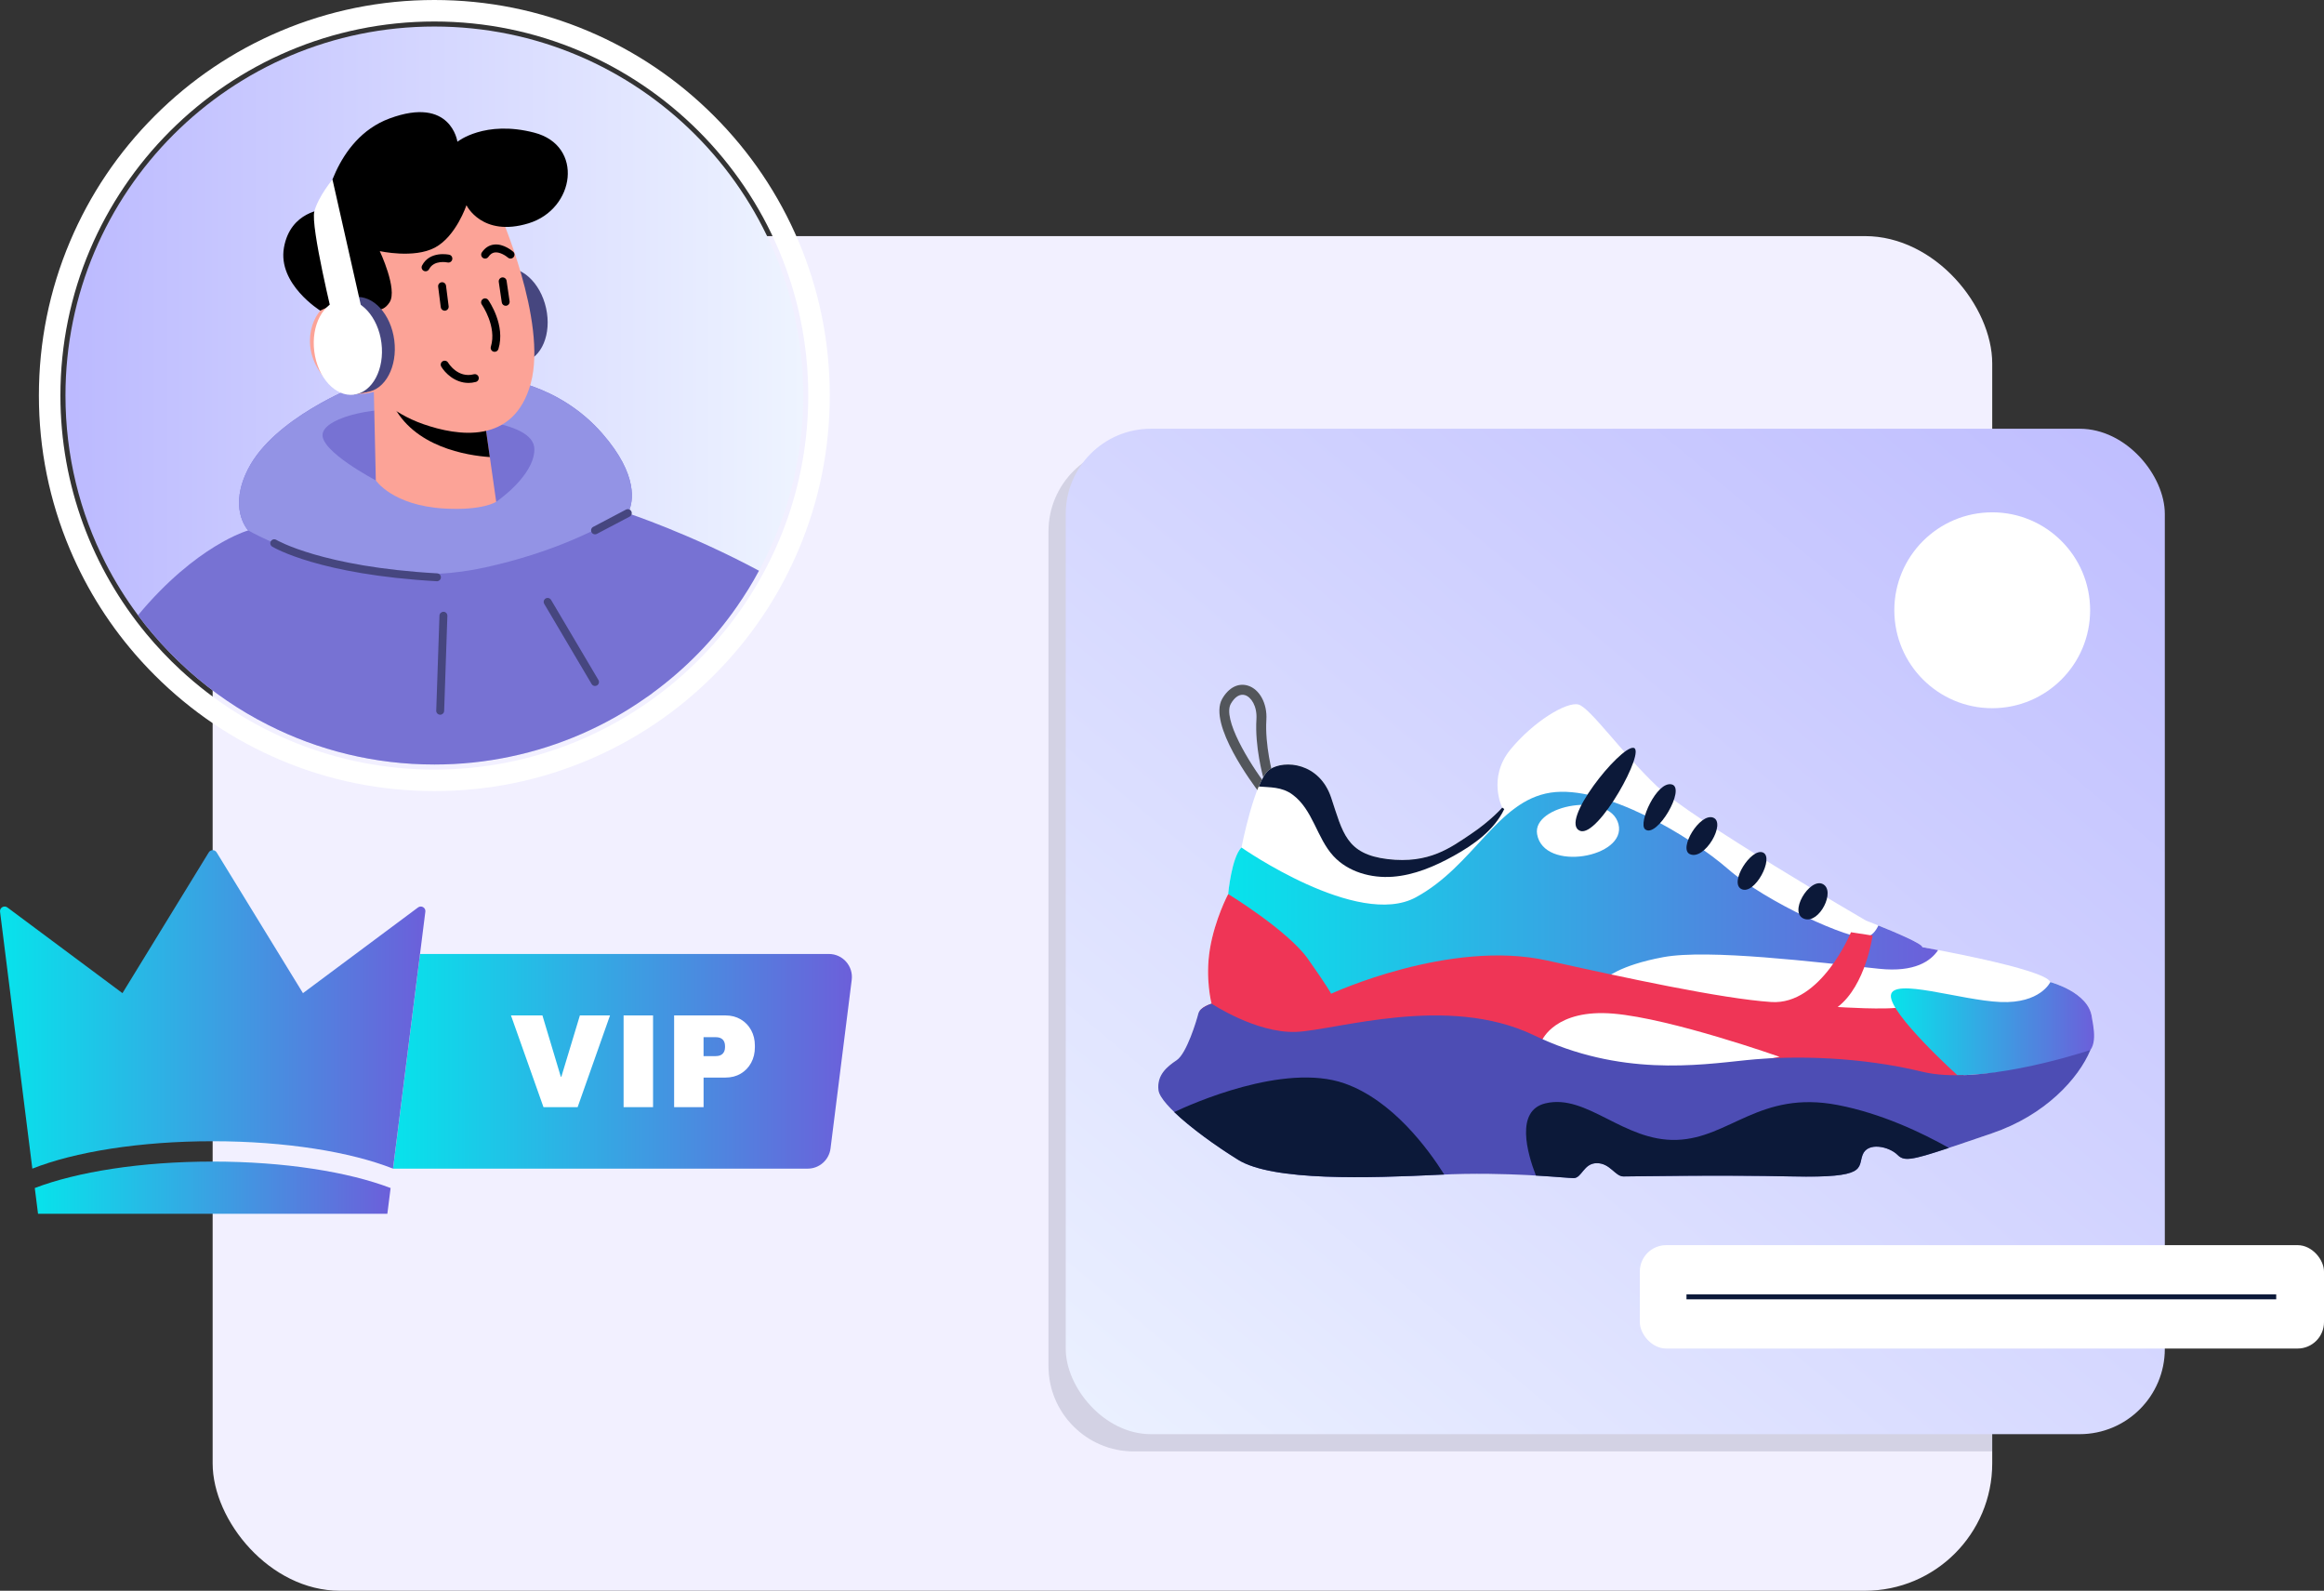 <?xml version="1.0" encoding="UTF-8"?>
<svg id="_Шар_2" data-name="Шар 2" xmlns="http://www.w3.org/2000/svg" xmlns:xlink="http://www.w3.org/1999/xlink" viewBox="0 0 942.84 645.18">
  <rect x="0" y="0" width="942.84" height="645.18" fill="#333333" stroke="none"/>
  <defs>
    <style>
      .cls-1 {
        fill: url(#_Градієнт_без_назви_10);
      }

      .cls-2 {
        fill: url(#_Градієнт_без_назви_14);
      }

      .cls-3 {
        fill: #f2f0ff;
      }

      .cls-4 {
        fill: #fff;
      }

      .cls-5 {
        fill: #ef3556;
      }

      .cls-6 {
        fill: #fca397;
      }

      .cls-7 {
        fill: #9393e5;
      }

      .cls-8 {
        fill: #0c1939;
      }

      .cls-9 {
        fill: #46467f;
      }

      .cls-10 {
        fill: #53565b;
      }

      .cls-11 {
        fill: #7772d3;
      }

      .cls-12 {
        fill: #4d4db4;
      }

      .cls-13 {
        fill: #11183f;
        opacity: .14;
      }

      .cls-14 {
        fill: url(#_Градієнт_без_назви_10-2);
      }

      .cls-15 {
        fill: url(#_Градієнт_без_назви_10-4);
      }

      .cls-16 {
        fill: url(#_Градієнт_без_назви_10-3);
      }

      .cls-17 {
        fill: url(#_Градієнт_без_назви_10-5);
      }

      .cls-18 {
        fill: url(#_Градієнт_без_назви_14-2);
      }
    </style>
    <linearGradient id="_Градієнт_без_назви_14" data-name="Градієнт без назви 14" x1="412.32" y1="116.61" x2="841.71" y2="632.3" gradientTransform="translate(1285.1) rotate(-180) scale(1 -1)" gradientUnits="userSpaceOnUse">
      <stop offset=".01" stop-color="#bcbaff"/>
      <stop offset="1" stop-color="#eef4ff"/>
    </linearGradient>
    <linearGradient id="_Градієнт_без_назви_10" data-name="Градієнт без назви 10" x1="650.37" y1="365.45" x2="938.4" y2="365.45" gradientTransform="translate(-152.1)" gradientUnits="userSpaceOnUse">
      <stop offset=".01" stop-color="#08e2eb"/>
      <stop offset="1" stop-color="#6c5fda"/>
    </linearGradient>
    <linearGradient id="_Градієнт_без_назви_10-2" data-name="Градієнт без назви 10" x1="919.2" y1="417.23" x2="1001.67" y2="417.23" xlink:href="#_Градієнт_без_назви_10"/>
    <linearGradient id="_Градієнт_без_назви_10-3" data-name="Градієнт без назви 10" x1="159.46" y1="430.44" x2="345.61" y2="430.44" gradientTransform="matrix(1,0,0,1,0,0)" xlink:href="#_Градієнт_без_назви_10"/>
    <linearGradient id="_Градієнт_без_назви_10-4" data-name="Градієнт без назви 10" x1="0" y1="409.39" x2="172.58" y2="409.39" gradientTransform="matrix(1,0,0,1,0,0)" xlink:href="#_Градієнт_без_назви_10"/>
    <linearGradient id="_Градієнт_без_назви_10-5" data-name="Градієнт без назви 10" x1="14.11" y1="481.7" x2="158.47" y2="481.7" gradientTransform="matrix(1,0,0,1,0,0)" xlink:href="#_Градієнт_без_назви_10"/>
    <linearGradient id="_Градієнт_без_назви_14-2" data-name="Градієнт без назви 14" x1="26.55" y1="160.42" x2="325.86" y2="160.42" gradientTransform="matrix(1,0,0,1,0,0)" xlink:href="#_Градієнт_без_назви_14"/>
  </defs>
  <g id="_Шар_1-2" data-name="Шар 1">
    <g>
      <rect class="cls-3" x="86.27" y="95.76" width="721.97" height="549.42" rx="51.65" ry="51.65"/>
      <path class="cls-13" d="m425.37,215.45v338.66c0,19.01,15.55,34.56,34.56,34.56h348.34V180.89h-348.34c-19.01,0-34.56,15.55-34.56,34.56Z"/>
      <rect class="cls-2" x="432.37" y="173.89" width="445.89" height="407.78" rx="34.56" ry="34.56"/>
      <circle class="cls-4" cx="808.24" cy="247.51" r="39.72"/>
      <g>
        <path class="cls-10" d="m510.82,321.38c-2.15-2.8-20.86-27.64-14.98-37.95,2.59-4.53,6.47-6.54,10.38-5.37,4.78,1.43,7.96,7.28,7.54,13.91-.64,10.3,2.59,22.12,2.63,22.24l-3.9,1.08c-.14-.51-3.45-12.58-2.76-23.58.33-5.35-2.15-9.03-4.67-9.79-2.01-.6-4.09.67-5.71,3.5-3.44,6.02,7.17,23.73,14.67,33.48l-3.2,2.46Z"/>
        <path class="cls-4" d="m491.53,407.07s-2.7-10.11-.67-22.24c2.02-12.13,7.41-22.24,7.41-22.24,0,0,1.35-14.82,5.39-18.87,0,0,5.39-27.63,11.45-31.67,6.06-4.04,20.21-2.7,24.93,11.45,4.72,14.15,6.06,22.91,22.91,24.93,16.84,2.02,25.6-4.72,33.69-10.11,8.09-5.39,12.8-10.78,12.8-10.78,0,0-6.06-12.13,3.37-23.58,9.43-11.45,22.91-19.54,27.63-18.19,4.72,1.35,17.52,19.54,31.67,33.02,14.15,13.48,84.9,54.58,84.9,54.58,0,0,22.91,8.76,22.91,10.78,0,0,49.86,8.76,51.88,14.15,0,0,15.5,4.04,16.84,14.15,1.35,10.11-8.76,36.39-40.43,47.17-31.67,10.78-35.04,12.13-38.41,8.76-3.37-3.37-12.13-5.39-14.15,0-2.02,5.39,2.02,9.43-28.3,8.76-30.32-.67-65.36,0-68.73,0s-5.39-5.39-10.78-5.39-6.06,6.06-9.43,6.06-26.28-2.7-54.58-1.35c-28.3,1.35-67.38,2.7-81.53-6.06-14.15-8.76-31.67-22.24-32.34-28.3-.67-6.06,3.37-9.43,7.41-12.13,4.04-2.7,8.09-16.17,8.76-18.87.67-2.7,5.39-4.04,5.39-4.04Z"/>
        <path class="cls-1" d="m523.87,409.76l127.35-12.8s5.39-5.39,23.58-8.76c18.19-3.37,61.99,2.02,87.59,4.72,14.47,1.52,20.97-3.19,23.9-7.58-3.88-.74-6.38-1.18-6.38-1.18,0-1.41-11.12-6.09-17.86-8.8-1,2.19-2.57,4.2-5.04,4.75-6.06,1.35-40.43-14.15-55.93-27.63-15.5-13.48-50.53-34.36-72.1-30.99-21.56,3.37-30.99,29.65-54.58,42.45-23.58,12.8-70.75-20.21-70.75-20.21-4.04,4.04-5.39,18.87-5.39,18.87,12.8,12.13,25.6,47.17,25.6,47.17Z"/>
        <path class="cls-5" d="m491.53,407.07s-3.35.96-4.8,2.88c2.1,3.31,4.74,6.27,7.85,8.66,5.4,4.15,11.89,6.58,18.27,8.96,15.36,5.72,30.88,11.48,47.12,13.6,11.88,1.55,23.94,1.12,35.85,2.43,17.51,1.93,34.38,7.56,51.64,11.08,51.5,10.49,104.74,1.87,156.58-6.76-9.14-15.34-18.14-28.52-32.22-39.5-6.06,1.35-26.28,0-26.28,0,11.45-8.76,14.15-28.97,14.15-28.97l-8.76-1.35s-12.13,29.65-32.34,28.3c-20.21-1.35-59.76-9.93-90.96-16.84-39.53-8.76-87.59,13.48-87.59,13.48,0,0-1.35-2.7-9.43-14.15-8.09-11.45-32.34-26.28-32.34-26.28,0,0-5.39,10.11-7.41,22.24-2.02,12.13.67,22.24.67,22.24Z"/>
        <path class="cls-14" d="m845.28,427.96c6.44-2.44,3.85-11.9,3.37-15.5-1.35-10.11-16.84-14.15-16.84-14.15,0,0-4.04,8.76-20.21,8.09-16.17-.67-43.8-10.11-44.47-2.7-.67,7.41,27.04,32.45,27.04,32.45,0,0,31.59-.78,51.13-8.19Z"/>
        <path class="cls-4" d="m625.62,421.89s5.39-12.8,28.97-10.78,67.38,17.52,67.38,17.52c0,0-35.04,6.74-53.9,5.39-18.87-1.35-42.45-12.13-42.45-12.13Z"/>
        <path class="cls-4" d="m623.6,338.34c-2.09-12.02,29.65-17.52,33.02-4.04,3.37,13.48-30.32,19.54-33.02,4.04Z"/>
        <path class="cls-8" d="m641.11,336.99c-9-3.27,16.17-34.36,21.56-33.69,5.39.67-14.15,36.39-21.56,33.69Z"/>
        <path class="cls-8" d="m667.39,336.32c-2.89-2.48,4.72-19.54,10.78-18.19,6.06,1.35-6.06,22.24-10.78,18.19Z"/>
        <path class="cls-8" d="m685.59,346.43c-4.81-2.14,4.04-16.84,9.43-14.82,5.39,2.02-3.37,17.52-9.43,14.82Z"/>
        <path class="cls-8" d="m706.47,360.58c-5.11-2.56,4.04-16.84,8.76-14.82,4.72,2.02-3.37,17.52-8.76,14.82Z"/>
        <path class="cls-8" d="m732.08,372.7c-6.79-2.26,2.02-16.84,7.41-14.15,5.39,2.7-1.35,16.17-7.41,14.15Z"/>
        <path class="cls-12" d="m848.06,425.86c-7.34,2.42-45.81,14.26-68.14,8.83-24.93-6.06-51.88-6.74-71.42-4.72-19.54,2.02-51.21,6.74-86.25-10.11-35.04-16.84-80.18-2.02-96.35-1.35-16.17.67-34.36-11.45-34.36-11.45,0,0-4.72,1.35-5.39,4.04-.67,2.7-4.72,16.17-8.76,18.87-4.04,2.7-8.09,6.06-7.41,12.13.67,6.06,18.19,19.54,32.34,28.3,14.15,8.76,53.23,7.41,81.53,6.06,28.3-1.35,51.21,1.35,54.58,1.35s4.04-6.06,9.43-6.06,7.41,5.39,10.78,5.39,38.41-.67,68.73,0c30.32.67,26.28-3.37,28.3-8.76,2.02-5.39,10.78-3.37,14.15,0,3.37,3.37,6.74,2.02,38.41-8.76,21.36-7.27,35-22.11,39.84-33.76Z"/>
        <path class="cls-8" d="m476.38,451.04c6.52,6.28,16.91,13.78,25.93,19.36,14.15,8.76,53.23,7.41,81.53,6.06.7-.03,1.4-.06,2.09-.09-6.62-10.52-21.12-30.19-40.5-36.97-24.52-8.58-62.4,8.48-69.05,11.63Z"/>
        <path class="cls-8" d="m745.55,448.17c-31.67-6.06-43.8,13.48-65.36,14.15-21.56.67-36.39-18.87-53.23-14.82-12.25,2.94-7.4,20.13-3.84,29.29,8.22.48,13.77,1.03,15.29,1.03,3.37,0,4.04-6.06,9.43-6.06s7.41,5.39,10.78,5.39,38.41-.67,68.73,0c30.32.67,26.28-3.37,28.3-8.76,2.02-5.39,10.78-3.37,14.15,0,2.6,2.6,5.22,2.39,20.87-2.82-11.06-6.22-27.46-14.01-45.13-17.4Z"/>
        <path class="cls-8" d="m610.27,328.15c-.29-.2-.56-.42-.84-.63.01.02.02.03.02.03,0,0-4.72,5.39-12.8,10.78-8.09,5.39-16.84,12.13-33.69,10.11-16.84-2.02-18.19-10.78-22.91-24.93-4.72-14.15-18.87-15.5-24.93-11.45-1.56,1.04-3.07,3.64-4.46,6.93,4.56.41,9.28.05,13.67,3.26,8.35,6.09,9.84,17.6,16.65,24.97,5.96,6.44,15.28,9.02,24.03,8.37,8.75-.66,17.04-4.2,24.71-8.45,8.3-4.59,16.44-10.44,20.55-18.99Z"/>
      </g>
      <rect class="cls-4" x="665.27" y="505.01" width="277.57" height="41.93" rx="10.71" ry="10.71"/>
      <rect class="cls-8" x="684.2" y="524.98" width="239.25" height="2"/>
      <path class="cls-4" d="m324.02,97.98c-8.08-19.1-19.65-36.26-34.38-50.99-14.73-14.73-31.89-26.3-50.99-34.38C218.87,4.24,197.86,0,176.21,0s-42.67,4.24-62.45,12.61c-19.1,8.08-36.26,19.64-50.99,34.38-14.73,14.73-26.3,31.89-34.38,50.99-8.37,19.78-12.61,40.79-12.61,62.44s4.24,42.67,12.61,62.45c6.99,16.53,16.59,31.6,28.6,44.9.4.44.8.89,1.21,1.32,1.48,1.62,3.01,3.2,4.57,4.76,14.73,14.73,31.89,26.3,50.99,34.38,19.78,8.37,40.79,12.61,62.45,12.61s42.66-4.24,62.44-12.61c19.1-8.08,36.26-19.65,50.99-34.38,1.56-1.56,3.08-3.15,4.57-4.76.41-.44.81-.88,1.21-1.32,12.01-13.3,21.61-28.38,28.6-44.9,8.37-19.78,12.61-40.79,12.61-62.45s-4.24-42.66-12.61-62.44Zm-30.9,159.02c-4.32,5.22-8.99,10.16-13.96,14.76-27.07,25.04-63.25,40.37-102.94,40.37s-75.88-15.32-102.94-40.37c-4.97-4.6-9.64-9.54-13.97-14.76-21.73-26.26-34.8-59.92-34.8-96.58C24.5,76.77,92.55,8.72,176.21,8.72s151.7,68.05,151.7,151.7c0,36.66-13.07,70.32-34.8,96.58Z"/>
      <g>
        <path class="cls-16" d="m159.46,473.98h168.22c4.7,0,8.67-3.5,9.26-8.17l8.6-68.4c.7-5.57-3.64-10.5-9.26-10.5h-165.87l-10.95,87.07Z"/>
        <g>
          <path class="cls-4" d="m220.49,449.04l-13.19-37.2h12.76l7.46,24.87h.22l7.52-24.87h12.22l-13.14,37.2h-13.84Z"/>
          <path class="cls-4" d="m252.99,449.04v-37.2h11.95v37.2h-11.95Z"/>
          <path class="cls-4" d="m300.52,413.44c1.8,1.06,3.21,2.52,4.22,4.38,1.01,1.86,1.51,3.94,1.51,6.25v.7c0,2.31-.5,4.4-1.51,6.27-1.01,1.87-2.42,3.34-4.22,4.41-1.8,1.06-3.86,1.59-6.16,1.59h-8.92v12h-11.95v-37.2h20.87c2.31,0,4.36.53,6.16,1.6Zm-15.09,14.9h4.92c1.26,0,2.21-.32,2.84-.97.63-.65.95-1.53.95-2.65v-.43c0-1.15-.32-2.05-.95-2.68-.63-.63-1.58-.95-2.84-.95h-4.92v7.68Z"/>
        </g>
        <path class="cls-15" d="m172.56,369.77l-13.11,104.21c-17.13-6.78-43.54-11.12-73.17-11.12s-56.04,4.34-73.16,11.12L.02,369.77c-.21-1.63,1.65-2.71,2.97-1.73l46.69,34.76,35.02-57.1c.73-1.19,2.45-1.19,3.18,0l35.03,57.1,46.69-34.76c1.32-.98,3.17.1,2.97,1.73Z"/>
        <path class="cls-17" d="m158.47,481.84l-1.32,10.44H15.43l-1.32-10.44c17.14-6.55,43.11-10.73,72.17-10.73s55.04,4.18,72.18,10.73Z"/>
      </g>
      <g>
        <path class="cls-18" d="m325.86,160.44c0,25.71-6.48,49.91-17.94,71.03-2.66,5.01-5.68,9.85-8.92,14.51-9.34,13.45-20.9,25.29-34.09,34.95-.06.1-.16.13-.22.19-.87.64-1.73,1.28-2.63,1.86-16.24,11.43-34.86,19.68-54.95,23.88-9.95,2.12-20.29,3.21-30.88,3.21-24.3,0-47.22-5.78-67.5-16.08-11.72-5.91-22.53-13.32-32.23-21.99-5.2-4.69-10.11-9.69-14.64-15.05-2.05-2.41-4.01-4.88-5.87-7.41-4.98-6.68-9.4-13.77-13.22-21.25-10.37-20.38-16.21-43.43-16.21-67.86C26.55,77.78,93.57,10.76,176.22,10.76s149.64,67.02,149.64,149.67Z"/>
        <path class="cls-9" d="m221.53,124.93c-2.34-10.46-10.24-17.6-17.64-15.95l-3.85.58c-.47.04-.93.1-1.4.21-7.4,1.66-11.5,11.48-9.16,21.94,2.34,10.46,10.24,17.6,17.64,15.95l3.85-.58c.47-.04.93-.1,1.4-.21,7.4-1.66,11.5-11.48,9.16-21.94Z"/>
        <path class="cls-11" d="m307.92,231.47c-2.66,5.01-5.68,9.85-8.92,14.51-9.34,13.45-20.9,25.29-34.09,34.95-.06.1-.16.13-.22.19-.87.64-1.73,1.28-2.63,1.86-16.24,11.43-34.86,19.68-54.95,23.88-9.95,2.12-20.29,3.21-30.88,3.21-24.3,0-47.22-5.78-67.5-16.08-11.72-5.91-22.53-13.32-32.23-21.99-5.2-4.69-10.11-9.69-14.64-15.05-2.05-2.41-4.01-4.88-5.87-7.41,23.78-28.63,44.71-34.41,44.71-34.41-.67-.74-8.02-9.4,0-25,10.56-20.61,43.36-33.35,43.36-33.35l57.9-3.43s24.36,1.77,42.4,22.5c14.93,17.08,12.26,27.93,10.85,31.23-.26.71-.51,1.06-.51,1.06,0,0,25,8.22,53.22,23.34Z"/>
        <path class="cls-7" d="m255.22,207.07c-12.01,7.6-31.26,17.11-58.41,23.07-50.78,11.21-96.12-15.01-96.12-15.01-.68-.74-8.03-9.39,0-25.02,10.56-20.6,43.37-33.33,43.37-33.33l57.91-3.43s24.34,1.76,42.41,22.49c14.92,17.08,12.26,27.92,10.84,31.23Z"/>
        <path class="cls-11" d="m152.47,194.83s-22.94-11.98-21.57-18.98c1.37-7,23.64-11.7,37.9-9.01,14.26,2.69,47.99,3.11,47.99,15.38,0,10.85-15.48,21.29-15.48,21.29l-32.51-9.38-16.33.7Z"/>
        <path class="cls-6" d="m151.67,158.92l.8,35.91s6.7,10.18,27.75,11.42c15.68.92,21.09-2.74,21.09-2.74l-2.59-18.14-2.54-17.69-38.12-7.5-6.39-1.27Z"/>
        <path d="m158.06,160.19c.11.98.51,2.13,1.12,3.44,8.43,17.76,30.48,21.14,39.54,21.75l-2.54-17.69-38.12-7.5Z"/>
        <path class="cls-6" d="m202.37,85.66s19.84,44.6,12.97,69.78c-6.87,25.18-29.8,21.38-43.53,16.61-13.73-4.77-20.15-13.12-20.15-13.12,0,0-12.77,4.42-21.41-7.42s-3.46-25.54,3.83-28.72c7.29-3.18,16.01,2.04,16.01,2.04l-6.9-12.95s28.21-66.26,59.17-26.21Z"/>
        <path d="m200.68,142.69c-.16,0-.32-.02-.48-.07-.85-.26-1.32-1.16-1.06-2.01,2.51-8.13-3.59-16.98-3.66-17.07-.51-.72-.33-1.72.39-2.23.72-.51,1.72-.34,2.23.39.29.41,7.08,10.21,4.1,19.86-.21.69-.85,1.13-1.53,1.13Z"/>
        <path d="m148.19,145.92c-.41,0-.82-.16-1.12-.49l-12.15-12.88c-.58-.62-.56-1.6.06-2.18.62-.59,1.6-.56,2.18.06l12.15,12.88c.58.62.56,1.6-.06,2.18-.3.28-.68.42-1.06.42Z"/>
        <path d="m135.33,142.47c-.75,0-1.41-.55-1.52-1.31-.13-.84.45-1.63,1.29-1.76l8.41-1.27c.86-.12,1.63.45,1.76,1.29.13.84-.45,1.63-1.29,1.76l-8.41,1.27c-.08.01-.16.02-.23.02Z"/>
        <path d="m150.09,124.82s4.62,3.03,7.97-2.22c3.35-5.25-3.99-20.76-3.99-20.76,0,0,13.85,3.14,22.41-1.44s12.76-17.18,12.76-17.18c0,0,6.3,13.13,25.21,7.35,18.91-5.78,22.51-31.51,2.33-36.76-20.18-5.25-31.21,3.68-31.21,3.68,0,0-2.56-18.67-27.51-9.45-22.74,8.4-26.58,36.88-26.58,36.88,0,0-13.65.64-16.28,15.49-2.63,14.85,14.75,25.59,14.75,25.59,0,0,9.86-5.78,20.14-1.18Z"/>
        <path d="m180.41,126.01c-.8,0-1.49-.59-1.59-1.4l-1.06-8.33c-.11-.88.51-1.68,1.39-1.8.89-.12,1.68.51,1.8,1.39l1.06,8.33c.11.88-.51,1.68-1.39,1.8-.07,0-.14.01-.21.01Z"/>
        <path d="m205.16,124.02c-.78,0-1.47-.57-1.59-1.37l-1.22-8.31c-.13-.88.48-1.69,1.35-1.82.87-.11,1.69.48,1.82,1.35l1.22,8.31c.13.88-.48,1.69-1.35,1.82-.08,0-.16.02-.24.02Z"/>
        <path d="m172.65,110.03c-.25,0-.5-.06-.73-.18-.79-.4-1.1-1.37-.69-2.16,3.1-6.02,10.7-4.45,11.02-4.38.87.18,1.41,1.03,1.23,1.9-.18.87-1.03,1.42-1.9,1.24-.23-.06-5.53-1.11-7.49,2.71-.29.55-.85.87-1.43.87Z"/>
        <path d="m196.81,104.88c-.31,0-.63-.09-.9-.28-.73-.5-.92-1.5-.42-2.23,1.27-1.86,2.91-2.93,4.88-3.17,3.96-.51,7.65,2.74,7.81,2.87.66.59.73,1.6.14,2.26-.59.66-1.6.72-2.26.14-.77-.67-3.22-2.34-5.3-2.09-1.02.13-1.88.71-2.61,1.79-.31.45-.81.7-1.33.7Z"/>
        <path class="cls-9" d="m177.28,235.74c-47.6-2.66-66.08-13.58-66.85-14.04-.76-.46-1-1.45-.54-2.2.46-.76,1.44-1,2.2-.54.18.11,18.71,10.97,65.27,13.58.89.05,1.56.81,1.51,1.69-.05.85-.76,1.51-1.6,1.51Z"/>
        <path class="cls-9" d="m178.58,289.88c-.94-.03-1.64-.77-1.6-1.66l1.31-38.55c.03-.89.78-1.53,1.66-1.55.89.03,1.58.77,1.55,1.66l-1.31,38.55c-.03.87-.74,1.55-1.6,1.55Z"/>
        <path class="cls-9" d="m241.4,278.22c-.55,0-1.08-.28-1.38-.79l-19.22-32.5c-.45-.76-.2-1.75.56-2.2.76-.44,1.75-.19,2.2.56l19.22,32.5c.45.76.2,1.75-.56,2.2-.26.15-.54.22-.81.22Z"/>
        <path class="cls-9" d="m241.4,216.72c-.58,0-1.13-.31-1.42-.86-.41-.79-.11-1.76.67-2.17l13.3-7c.79-.41,1.76-.11,2.17.67.41.79.11,1.76-.67,2.17l-13.3,7c-.24.13-.49.18-.75.18Z"/>
        <g>
          <path class="cls-9" d="m159.96,138.02c1.36,10.63-3.63,20.04-11.15,21-7.52.96-14.73-6.88-16.09-17.51s3.63-20.04,11.15-21c7.52-.96,14.73,6.88,16.09,17.51Z"/>
          <polygon class="cls-9" points="143.87 120.51 138.66 121.56 143.6 160.07 148.8 159.02 154.49 152.91 156.14 131.56 143.87 120.51"/>
          <path class="cls-4" d="m154.75,139.07c1.36,10.63-3.63,20.04-11.15,21-7.52.96-14.73-6.88-16.09-17.51-1.36-10.63,3.63-20.04,11.15-21,7.52-.96,14.73,6.88,16.09,17.51Z"/>
        </g>
        <path class="cls-4" d="m134.89,72.8s-5.74,6.88-7.36,12.94c-1.61,6.06,7.8,44.33,7.8,44.33l11.88-2.69-12.32-54.57Z"/>
        <path d="m190.04,155.3c-5.54,0-9.52-4.08-11.01-6.59-.45-.76-.2-1.74.56-2.19.76-.45,1.74-.2,2.2.55.16.27,3.94,6.42,10.44,4.73.84-.23,1.73.29,1.96,1.15.22.86-.29,1.73-1.15,1.96-1.04.27-2.04.4-3,.4Z"/>
      </g>
    </g>
  </g>
</svg>